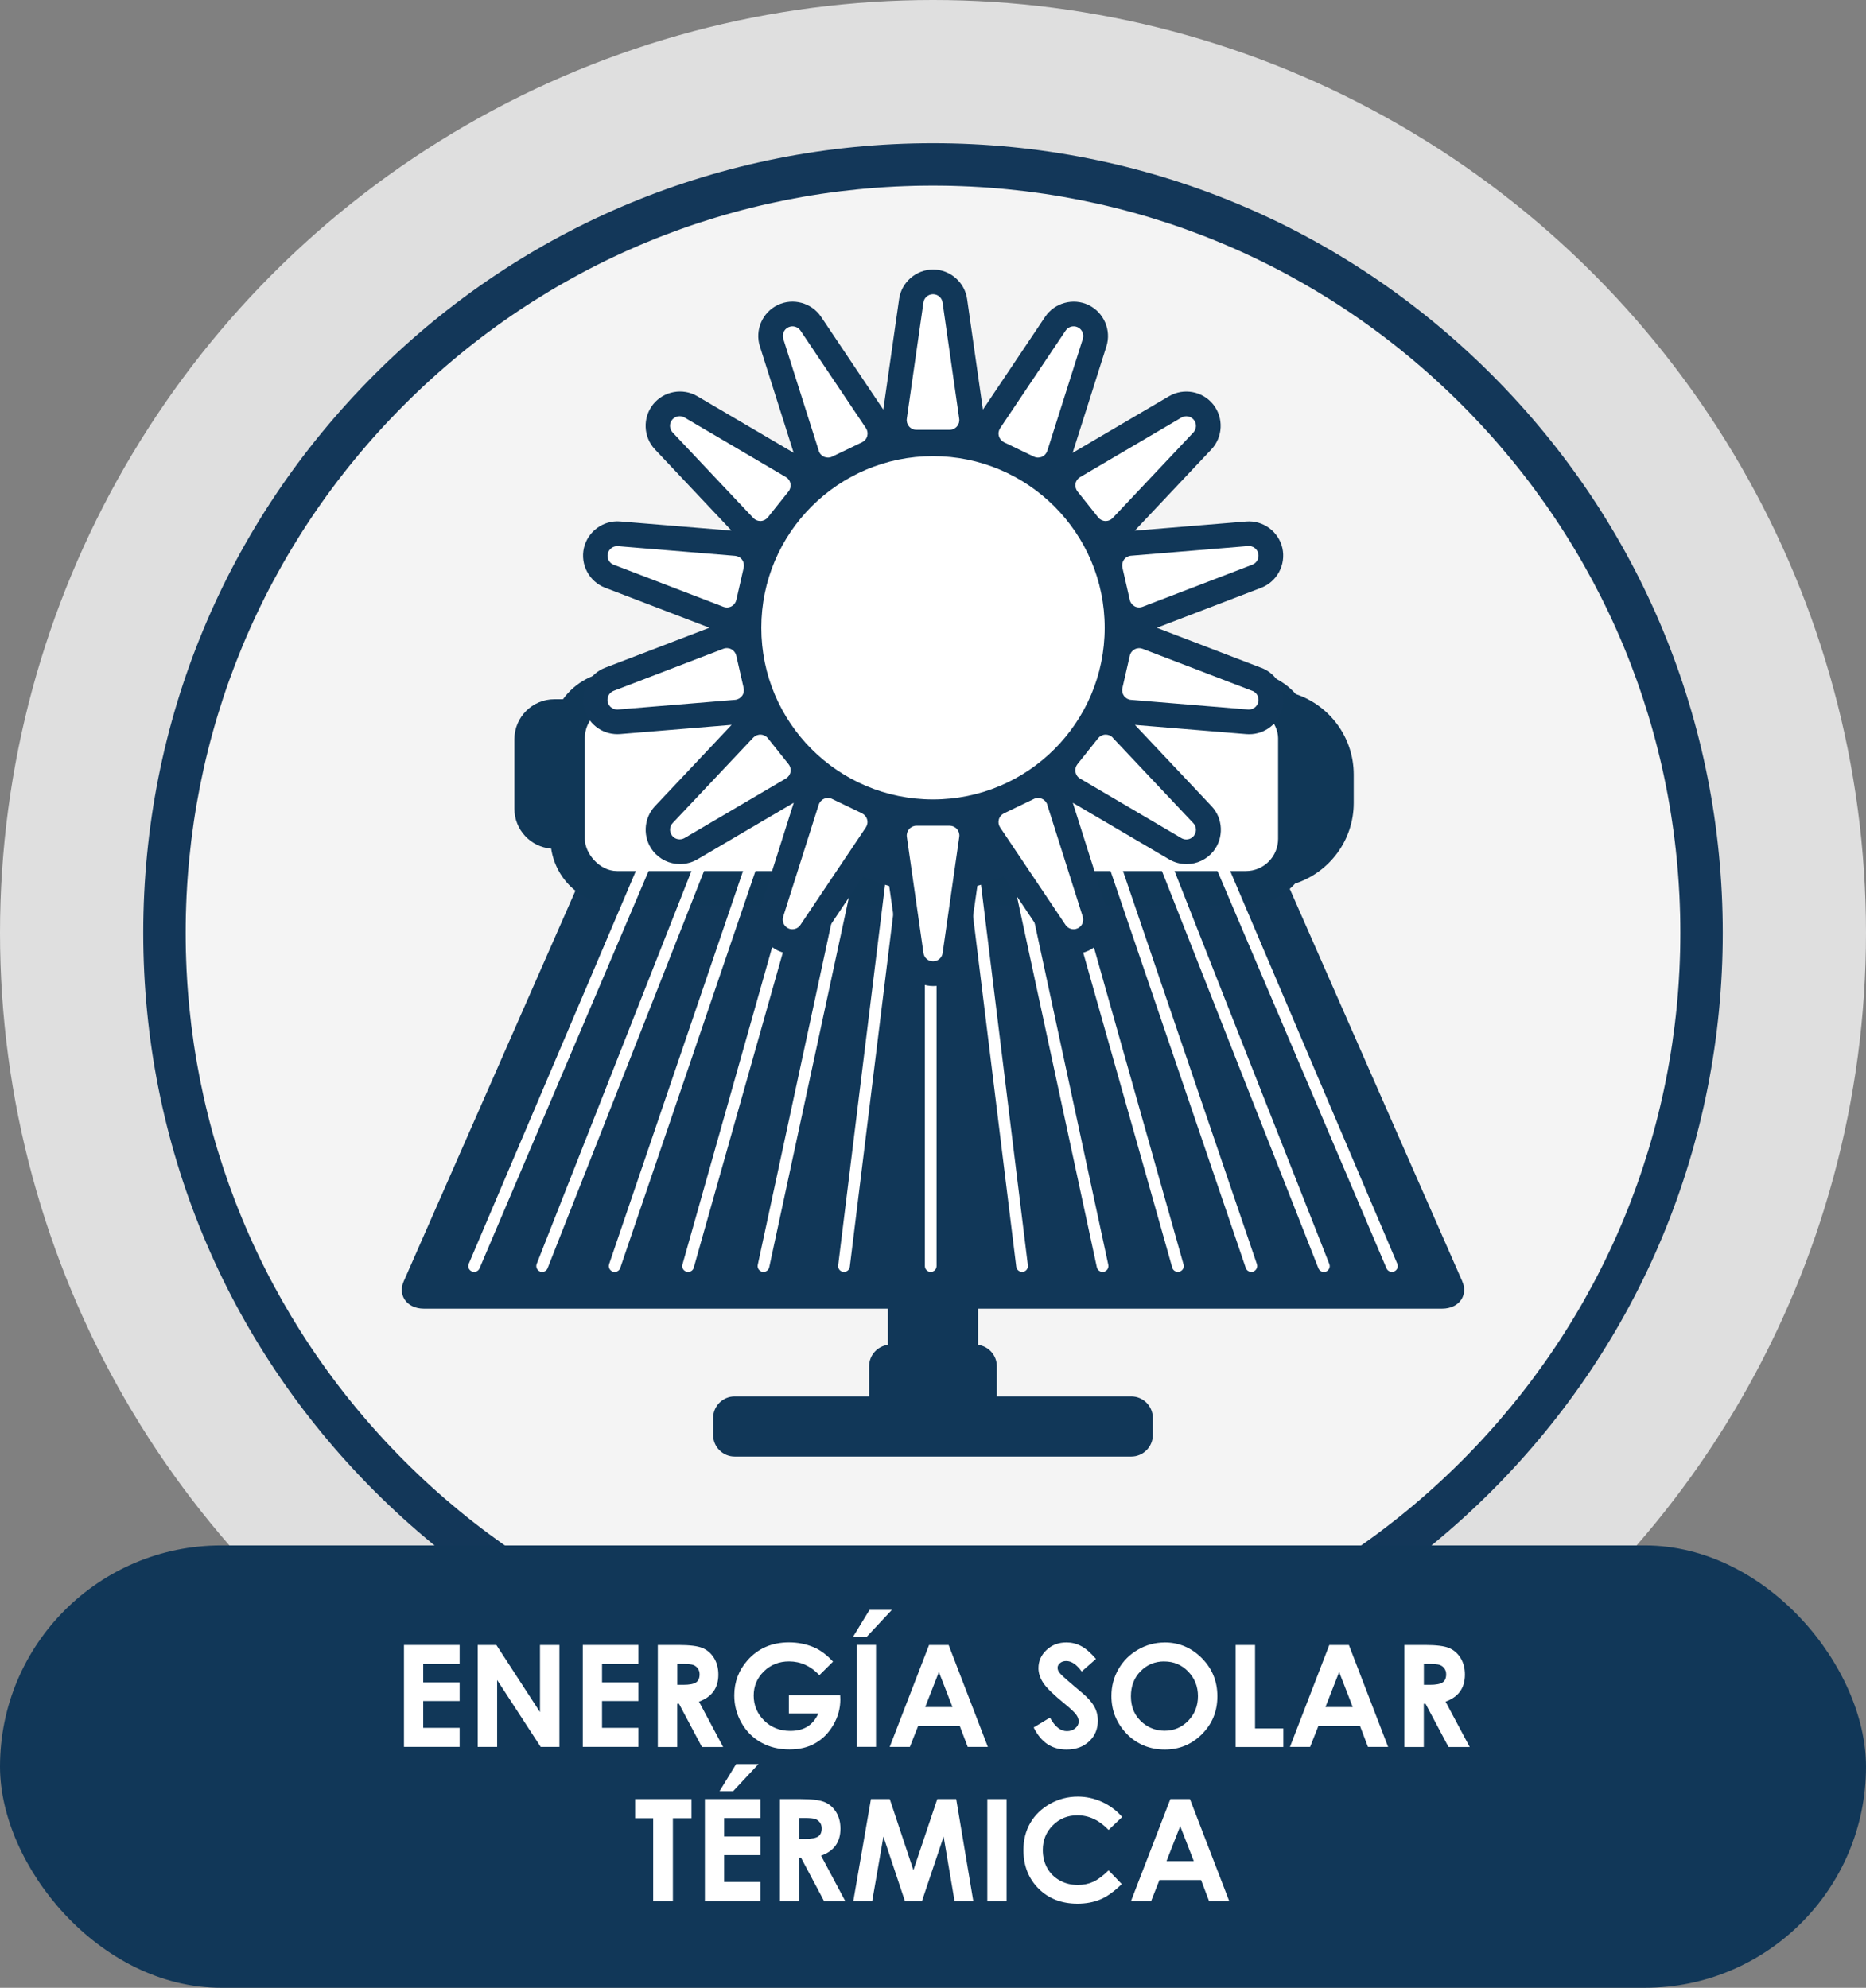 <?xml version="1.0" encoding="UTF-8"?><svg id="Capa_2" xmlns="http://www.w3.org/2000/svg" viewBox="0 0 335.3 357.26"><rect x="0" y="0" width="335.3" height="357.26" fill="#808080" stroke="none"/><defs><style>.cls-1,.cls-2,.cls-3{fill:#fff;}.cls-4{fill:#133759;}.cls-5{fill:#113758;}.cls-6{fill:#103757;}.cls-2{opacity:.75;}.cls-3{opacity:.65;}</style></defs><g id="DISEÑO"><g><g><circle class="cls-2" cx="167.65" cy="167.65" r="167.65"/><circle class="cls-3" cx="167.65" cy="167.65" r="134.29"/><path class="cls-4" d="M167.65,309.56c-37.91,0-73.54-14.76-100.35-41.56-26.8-26.8-41.56-62.44-41.56-100.35s14.76-73.54,41.56-100.35c26.8-26.8,62.44-41.56,100.35-41.56s73.54,14.76,100.35,41.56c26.8,26.8,41.56,62.44,41.56,100.35s-14.76,73.54-41.56,100.35c-26.8,26.8-62.44,41.56-100.35,41.56Zm0-276.2c-35.87,0-69.59,13.97-94.96,39.33-25.36,25.36-39.33,59.09-39.33,94.96s13.97,69.59,39.33,94.96c25.36,25.36,59.09,39.33,94.96,39.33s69.59-13.97,94.96-39.33c25.36-25.36,39.33-59.09,39.33-94.96s-13.97-69.59-39.33-94.96c-25.36-25.36-59.09-39.33-94.96-39.33Z"/></g><rect class="cls-5" x="0" y="277.75" width="335.3" height="79.51" rx="39.75" ry="39.75"/><g><path class="cls-5" d="M262.77,230.32l-37.75-85.9c-.57-1.29-2.33-1.87-3.82-1.87H114.1c-1.49,0-3.25,.58-3.82,1.87l-37.75,85.9c-.49,1.13-.43,2.31,.18,3.24,.68,1.04,1.94,1.64,3.44,1.64h83.4v6.51c-1.9,.24-3.38,1.87-3.38,3.84v5.42h-24.16c-2.13,0-3.87,1.74-3.87,3.87v3.07c0,2.13,1.74,3.87,3.87,3.87h71.27c2.13,0,3.87-1.74,3.87-3.87v-3.07c0-2.13-1.74-3.87-3.87-3.87h-24.16v-5.42c0-1.97-1.48-3.6-3.38-3.84v-6.51h83.4c1.51,0,2.76-.6,3.44-1.64,.61-.93,.68-2.12,.18-3.24Z"/><path class="cls-6" d="M232.85,124.76c-2.2-2.5-5.41-4.08-8.99-4.08H110.88c-4,0-7.54,1.97-9.72,4.99h-1.54c-3.97,0-7.19,3.23-7.19,7.19v12.5c0,3.77,2.92,6.86,6.61,7.16,.86,5.77,5.84,10.21,11.84,10.21h112.98c3.51,0,6.67-1.52,8.86-3.93,6.11-1.99,10.53-7.73,10.53-14.49v-5.11c0-6.71-4.36-12.42-10.4-14.45Z"/><rect class="cls-1" x="105.09" y="126.86" width="124.57" height="29.69" rx="5.79" ry="5.79"/><g><path class="cls-1" d="M167.24,153c-.58,0-1.05,.47-1.05,1.05v73.49c0,.58,.47,1.05,1.05,1.05s1.05-.47,1.05-1.05v-73.49c0-.58-.47-1.05-1.05-1.05Z"/><path class="cls-1" d="M153.24,153.02c-.57-.12-1.13,.24-1.25,.81l-15.83,73.49c-.12,.57,.24,1.13,.81,1.25,.07,.02,.15,.02,.22,.02,.49,0,.92-.34,1.03-.83l15.83-73.49c.12-.57-.24-1.13-.81-1.25Z"/><path class="cls-1" d="M135.82,153.05c-.55-.19-1.15,.11-1.34,.66l-25.03,73.49c-.19,.55,.11,1.15,.66,1.34,.11,.04,.23,.06,.34,.06,.44,0,.85-.28,1-.71l25.03-73.49c.19-.55-.11-1.15-.66-1.34Z"/><path class="cls-1" d="M126.75,153.07c-.54-.21-1.15,.05-1.37,.59l-28.94,73.49c-.21,.54,.05,1.15,.59,1.37,.13,.05,.26,.07,.39,.07,.42,0,.82-.25,.98-.67l28.94-73.49c.21-.54-.05-1.15-.59-1.37Z"/><path class="cls-1" d="M144.7,153.04c-.56-.16-1.14,.17-1.3,.73l-20.77,73.49c-.16,.56,.17,1.14,.73,1.3,.1,.03,.19,.04,.29,.04,.46,0,.88-.3,1.01-.77l20.77-73.49c.16-.56-.17-1.14-.73-1.3Z"/><path class="cls-1" d="M160.83,153.01c-.58-.07-1.1,.34-1.17,.92l-9.05,73.49c-.07,.58,.34,1.1,.92,1.17,.04,0,.09,0,.13,0,.52,0,.98-.39,1.04-.93l9.05-73.49c.07-.58-.34-1.1-.92-1.17Z"/><path class="cls-1" d="M116.87,153.08c-.53-.23-1.15,.02-1.38,.56l-31.26,73.49c-.23,.54,.02,1.15,.56,1.38,.13,.06,.27,.08,.41,.08,.41,0,.8-.24,.97-.64l31.26-73.49c.23-.54-.02-1.15-.56-1.38Z"/><path class="cls-1" d="M183.32,153.83c-.12-.57-.69-.93-1.25-.81-.57,.12-.93,.68-.81,1.25l15.83,73.49c.11,.49,.54,.83,1.03,.83,.07,0,.15,0,.22-.02,.57-.12,.93-.68,.81-1.25l-15.83-73.49Z"/><path class="cls-1" d="M200.82,153.71c-.19-.55-.79-.85-1.34-.66-.55,.19-.85,.79-.66,1.34l25.03,73.49c.15,.44,.56,.71,1,.71,.11,0,.23-.02,.34-.06,.55-.19,.85-.79,.66-1.34l-25.03-73.49Z"/><path class="cls-1" d="M209.92,153.66c-.21-.54-.82-.81-1.37-.59-.54,.21-.81,.83-.59,1.37l28.94,73.49c.16,.41,.56,.67,.98,.67,.13,0,.26-.02,.39-.07,.54-.21,.81-.83,.59-1.37l-28.94-73.49Z"/><path class="cls-1" d="M191.9,153.76c-.16-.56-.74-.89-1.3-.73-.56,.16-.89,.74-.73,1.3l20.77,73.49c.13,.46,.55,.77,1.01,.77,.09,0,.19-.01,.29-.04,.56-.16,.89-.74,.73-1.3l-20.77-73.49Z"/><path class="cls-1" d="M175.65,153.92c-.07-.58-.6-.99-1.17-.92-.58,.07-.99,.6-.92,1.17l9.05,73.49c.07,.53,.52,.93,1.04,.93,.04,0,.09,0,.13,0,.58-.07,.99-.6,.92-1.17l-9.05-73.49Z"/><path class="cls-1" d="M251.08,227.13l-31.26-73.49c-.23-.54-.85-.78-1.38-.56-.54,.23-.79,.85-.56,1.38l31.26,73.49c.17,.4,.56,.64,.97,.64,.14,0,.28-.03,.41-.08,.54-.23,.79-.85,.56-1.38Z"/></g><ellipse class="cls-5" cx="167.65" cy="142.69" rx="23.27" ry="17.58"/><path class="cls-5" d="M226.62,120.02l-18.75-7.19,18.75-7.19c2.85-1.09,4.48-4.16,3.81-7.14-.68-2.98-3.49-5.03-6.52-4.77l-20.01,1.65,13.77-14.61c2.09-2.22,2.24-5.69,.33-8.08-1.9-2.39-5.32-3.02-7.95-1.47l-17.31,10.17,6.07-19.14c.92-2.91-.46-6.1-3.21-7.43-2.75-1.32-6.1-.41-7.8,2.12l-11.18,16.68-2.84-19.88c-.43-3.02-3.06-5.3-6.11-5.3s-5.68,2.28-6.11,5.3l-2.84,19.88-11.18-16.68c-1.7-2.53-5.06-3.45-7.8-2.12-2.75,1.32-4.13,4.52-3.2,7.42l6.07,19.14-17.31-10.17c-2.63-1.55-6.05-.91-7.95,1.47-1.9,2.39-1.76,5.86,.33,8.08l13.77,14.61-20-1.65c-3.04-.26-5.85,1.8-6.53,4.78-.68,2.97,.96,6.04,3.81,7.13l18.75,7.19-18.75,7.19c-2.85,1.09-4.48,4.16-3.81,7.14,.65,2.82,3.12,4.8,6.02,4.8,.17,0,.34,0,.51-.02l20.01-1.65-13.77,14.61c-2.09,2.22-2.24,5.69-.33,8.08,1.18,1.48,2.94,2.32,4.83,2.32,1.1,0,2.18-.29,3.13-.85l17.31-10.17-6.07,19.14c-.92,2.91,.46,6.1,3.21,7.43,.83,.4,1.75,.61,2.67,.61,2.06,0,3.98-1.02,5.13-2.73l11.18-16.68,2.84,19.88c.43,3.02,3.06,5.3,6.11,5.3s5.68-2.28,6.11-5.3l2.84-19.88,11.18,16.68c1.15,1.71,3.06,2.73,5.13,2.73,.92,0,1.85-.21,2.68-.61,2.75-1.32,4.13-4.52,3.2-7.42l-6.07-19.14,17.31,10.17c.95,.56,2.03,.85,3.13,.85,1.89,0,3.65-.85,4.83-2.32,1.9-2.39,1.76-5.86-.33-8.08l-13.77-14.61,20.01,1.65c.17,.01,.34,.02,.51,.02,2.9,0,5.37-1.97,6.02-4.8,.68-2.97-.96-6.04-3.81-7.13Z"/><g><circle class="cls-1" cx="167.65" cy="112.83" r="30.85"/><path class="cls-1" d="M164.67,77.25h5.97c.5,0,.98-.22,1.31-.6,.33-.38,.48-.88,.41-1.38l-2.99-20.9c-.12-.86-.85-1.49-1.72-1.49s-1.6,.64-1.72,1.49l-2.99,20.9c-.07,.5,.08,1,.41,1.38,.33,.38,.81,.6,1.31,.6Z"/><path class="cls-1" d="M147.12,81.03c.15,.48,.5,.87,.97,1.07,.22,.09,.45,.14,.69,.14,.26,0,.52-.06,.75-.17l5.38-2.59c.45-.22,.79-.62,.92-1.11,.13-.49,.05-1-.23-1.42l-11.76-17.53c-.48-.72-1.42-.97-2.19-.6-.78,.37-1.16,1.26-.9,2.09l6.38,20.12Z"/><path class="cls-1" d="M135.35,93.09c.33,.35,.79,.55,1.26,.55,.02,0,.05,0,.07,0,.5-.02,.97-.26,1.29-.65l3.72-4.67c.31-.39,.44-.9,.35-1.4-.09-.49-.39-.93-.83-1.18l-18.2-10.7c-.74-.44-1.7-.26-2.24,.41s-.5,1.64,.09,2.27l14.48,15.36Z"/><path class="cls-1" d="M110.28,101.5l19.71,7.56c.2,.08,.41,.12,.62,.12,.28,0,.56-.07,.82-.2,.44-.24,.76-.65,.88-1.15l1.33-5.82c.11-.49,0-1.01-.29-1.41-.3-.41-.76-.66-1.26-.7l-21.04-1.74c-.86-.07-1.64,.5-1.84,1.34-.19,.84,.26,1.7,1.07,2.01Z"/><path class="cls-1" d="M133.34,125.07c.3-.41,.4-.92,.29-1.41l-1.33-5.82c-.11-.49-.43-.91-.88-1.15-.44-.24-.97-.27-1.44-.09l-19.71,7.56c-.81,.31-1.26,1.16-1.07,2.01,.18,.79,.89,1.35,1.69,1.35,.05,0,.1,0,.14,0l21.04-1.74c.5-.04,.96-.3,1.26-.7Z"/><path class="cls-1" d="M142.05,138.75c.09-.49-.04-1.01-.35-1.4l-3.72-4.67c-.31-.39-.78-.63-1.29-.65-.51-.02-.99,.18-1.34,.54l-14.48,15.36c-.59,.63-.63,1.6-.09,2.27,.34,.43,.84,.65,1.36,.65,.3,0,.6-.08,.88-.24l18.2-10.7c.43-.25,.74-.69,.83-1.18Z"/><path class="cls-1" d="M154.9,146.18l-5.38-2.59c-.45-.22-.98-.23-1.44-.03-.46,.2-.81,.59-.97,1.07l-6.38,20.12c-.26,.82,.12,1.71,.9,2.09,.24,.12,.5,.17,.75,.17,.56,0,1.11-.27,1.44-.77l11.76-17.53c.28-.42,.37-.94,.23-1.42-.13-.49-.47-.89-.92-1.11Z"/><path class="cls-1" d="M170.64,148.41h-5.97c-.5,0-.98,.22-1.31,.6-.33,.38-.48,.88-.41,1.38l2.99,20.9c.12,.86,.85,1.49,1.72,1.49s1.6-.64,1.72-1.49l2.99-20.9c.07-.5-.08-1-.41-1.38-.33-.38-.81-.6-1.31-.6Z"/><path class="cls-1" d="M188.19,144.63c-.15-.48-.5-.87-.97-1.07-.46-.2-.99-.19-1.44,.03l-5.38,2.59c-.45,.22-.79,.62-.92,1.11-.13,.49-.05,1,.23,1.42l11.76,17.53c.33,.49,.88,.77,1.44,.77,.25,0,.51-.06,.75-.17,.78-.37,1.16-1.26,.9-2.09l-6.38-20.12Z"/><path class="cls-1" d="M199.95,132.57c-.35-.37-.83-.56-1.34-.54-.5,.02-.97,.26-1.29,.65l-3.72,4.67c-.31,.39-.44,.9-.35,1.4,.09,.49,.39,.93,.83,1.18l18.2,10.7c.27,.16,.58,.24,.88,.24,.51,0,1.02-.23,1.36-.65,.54-.68,.5-1.64-.09-2.27l-14.48-15.36Z"/><path class="cls-1" d="M225.03,124.17l-19.71-7.56c-.47-.18-.99-.15-1.44,.09-.44,.24-.76,.65-.87,1.15l-1.33,5.82c-.11,.49,0,1.01,.29,1.41,.3,.41,.76,.66,1.26,.7l21.04,1.74s.1,0,.14,0c.8,0,1.51-.55,1.69-1.35,.19-.84-.26-1.7-1.07-2.01Z"/><path class="cls-1" d="M201.97,100.59c-.3,.41-.4,.92-.29,1.41l1.33,5.82c.11,.49,.43,.91,.87,1.15,.25,.14,.54,.2,.82,.2,.21,0,.42-.04,.62-.12l19.71-7.56c.81-.31,1.26-1.16,1.07-2.01-.19-.84-.97-1.41-1.84-1.34l-21.04,1.74c-.5,.04-.96,.3-1.26,.7Z"/><path class="cls-1" d="M193.26,86.92c-.09,.49,.04,1,.35,1.4l3.72,4.67c.31,.39,.78,.63,1.29,.65,.02,0,.05,0,.07,0,.48,0,.93-.2,1.26-.55l14.48-15.36c.59-.63,.63-1.6,.09-2.27-.54-.67-1.49-.85-2.24-.41l-18.2,10.7c-.43,.25-.74,.69-.83,1.18Z"/><path class="cls-1" d="M180.4,79.48l5.38,2.59c.24,.11,.5,.17,.75,.17,.23,0,.47-.05,.69-.14,.46-.2,.81-.59,.97-1.07l6.38-20.12c.26-.82-.12-1.71-.9-2.09-.78-.38-1.71-.12-2.19,.6l-11.76,17.53c-.28,.42-.37,.94-.23,1.42,.13,.49,.47,.89,.92,1.11Z"/></g></g><g><path class="cls-1" d="M72.59,295.65h10v3.41h-6.54v3.31h6.54v3.35h-6.54v4.82h6.54v3.42h-10v-18.32Z"/><path class="cls-1" d="M85.85,295.65h3.34l7.84,12.06v-12.06h3.49v18.32h-3.36l-7.83-12.02v12.02h-3.49v-18.32Z"/><path class="cls-1" d="M104.72,295.65h10v3.41h-6.54v3.31h6.54v3.35h-6.54v4.82h6.54v3.42h-10v-18.32Z"/><path class="cls-1" d="M118.21,295.65h3.7c2.02,0,3.46,.18,4.32,.54s1.55,.96,2.07,1.8,.78,1.83,.78,2.98c0,1.2-.29,2.21-.87,3.02-.58,.81-1.45,1.42-2.61,1.84l4.34,8.15h-3.81l-4.12-7.76h-.32v7.76h-3.49v-18.32Zm3.49,7.16h1.09c1.11,0,1.87-.15,2.29-.44,.42-.29,.63-.77,.63-1.45,0-.4-.1-.75-.31-1.04-.21-.3-.48-.51-.83-.64-.35-.13-.99-.19-1.91-.19h-.96v3.76Z"/><path class="cls-1" d="M149.69,298.64l-2.46,2.43c-1.55-1.64-3.37-2.47-5.44-2.47-1.8,0-3.31,.6-4.53,1.79-1.22,1.2-1.83,2.65-1.83,4.36s.63,3.27,1.9,4.5c1.26,1.23,2.82,1.84,4.68,1.84,1.21,0,2.22-.25,3.05-.76s1.49-1.3,2-2.38h-5.31v-3.28h9.22l.03,.77c0,1.6-.42,3.12-1.25,4.56-.83,1.44-1.91,2.53-3.23,3.29-1.32,.76-2.87,1.13-4.65,1.13-1.9,0-3.6-.41-5.09-1.24s-2.67-2-3.54-3.53c-.87-1.53-1.3-3.18-1.3-4.94,0-2.42,.8-4.53,2.4-6.33,1.9-2.13,4.38-3.2,7.42-3.2,1.59,0,3.08,.29,4.47,.88,1.17,.5,2.32,1.35,3.44,2.57Z"/><path class="cls-1" d="M156.24,289.34h4.02l-4.56,4.88h-2.44l2.98-4.88Zm-2.29,6.3h3.46v18.32h-3.46v-18.32Z"/><path class="cls-1" d="M166.92,295.65h3.54l7.05,18.32h-3.62l-1.43-3.77h-7.48l-1.49,3.77h-3.62l7.07-18.32Zm1.79,4.86l-2.46,6.29h4.9l-2.44-6.29Z"/><path class="cls-1" d="M196.95,298.14l-2.58,2.28c-.91-1.26-1.83-1.89-2.77-1.89-.46,0-.83,.12-1.12,.37s-.44,.52-.44,.83,.1,.6,.31,.87c.28,.37,1.14,1.15,2.56,2.35,1.33,1.11,2.14,1.81,2.42,2.11,.71,.71,1.21,1.4,1.5,2.05,.3,.65,.44,1.36,.44,2.14,0,1.5-.52,2.75-1.56,3.72-1.04,.98-2.39,1.47-4.07,1.47-1.3,0-2.44-.32-3.41-.96-.97-.64-1.8-1.64-2.49-3.01l2.93-1.77c.88,1.62,1.9,2.43,3.04,2.43,.6,0,1.1-.17,1.51-.52,.41-.35,.61-.75,.61-1.21,0-.42-.15-.83-.46-1.25-.31-.42-.99-1.05-2.03-1.91-2-1.63-3.29-2.88-3.87-3.77-.58-.88-.87-1.77-.87-2.65,0-1.27,.48-2.36,1.45-3.27,.97-.91,2.16-1.36,3.58-1.36,.92,0,1.79,.21,2.61,.64,.83,.42,1.72,1.2,2.69,2.32Z"/><path class="cls-1" d="M209.26,295.19c2.59,0,4.82,.94,6.69,2.82s2.8,4.16,2.8,6.86-.92,4.94-2.76,6.79c-1.84,1.85-4.07,2.78-6.7,2.78s-5.04-.95-6.85-2.85c-1.82-1.9-2.73-4.16-2.73-6.78,0-1.75,.42-3.36,1.27-4.83,.85-1.47,2.01-2.63,3.5-3.49,1.48-.86,3.08-1.29,4.79-1.29Zm-.04,3.41c-1.7,0-3.12,.59-4.28,1.77-1.16,1.18-1.73,2.68-1.73,4.5,0,2.03,.73,3.63,2.18,4.81,1.13,.92,2.43,1.38,3.89,1.38,1.65,0,3.06-.6,4.23-1.79,1.16-1.2,1.75-2.67,1.75-4.42s-.59-3.22-1.76-4.43-2.6-1.81-4.28-1.81Z"/><path class="cls-1" d="M222.03,295.65h3.49v15h5.08v3.33h-8.57v-18.32Z"/><path class="cls-1" d="M238.84,295.65h3.54l7.05,18.32h-3.62l-1.43-3.77h-7.48l-1.49,3.77h-3.62l7.07-18.32Zm1.79,4.86l-2.46,6.29h4.9l-2.44-6.29Z"/><path class="cls-1" d="M252.36,295.65h3.7c2.02,0,3.46,.18,4.32,.54s1.55,.96,2.07,1.8,.78,1.83,.78,2.98c0,1.2-.29,2.21-.87,3.02-.58,.81-1.45,1.42-2.61,1.84l4.34,8.15h-3.81l-4.12-7.76h-.32v7.76h-3.49v-18.32Zm3.49,7.16h1.09c1.11,0,1.87-.15,2.29-.44,.42-.29,.63-.77,.63-1.45,0-.4-.1-.75-.31-1.04-.21-.3-.48-.51-.83-.64-.35-.13-.99-.19-1.91-.19h-.96v3.76Z"/><path class="cls-1" d="M114.12,323.34h10.13v3.44h-3.34v14.88h-3.54v-14.88h-3.25v-3.44Z"/><path class="cls-1" d="M126.66,323.34h10v3.41h-6.54v3.31h6.54v3.35h-6.54v4.82h6.54v3.43h-10v-18.32Zm5.62-6.3h4.02l-4.56,4.88h-2.44l2.98-4.88Z"/><path class="cls-1" d="M140.15,323.34h3.7c2.02,0,3.46,.18,4.32,.54,.86,.36,1.55,.96,2.07,1.8,.52,.84,.78,1.83,.78,2.98,0,1.2-.29,2.21-.87,3.02-.58,.81-1.45,1.42-2.61,1.84l4.34,8.15h-3.81l-4.12-7.76h-.32v7.76h-3.49v-18.32Zm3.49,7.16h1.09c1.11,0,1.87-.15,2.29-.44,.42-.29,.63-.78,.63-1.45,0-.4-.1-.75-.31-1.04-.21-.3-.48-.51-.83-.64s-.99-.19-1.91-.19h-.96v3.76Z"/><path class="cls-1" d="M156.48,323.34h3.4l4.25,12.78,4.29-12.78h3.4l3.07,18.32h-3.37l-1.96-11.57-3.89,11.57h-3.07l-3.86-11.57-2.01,11.57h-3.4l3.17-18.32Z"/><path class="cls-1" d="M177.41,323.34h3.46v18.32h-3.46v-18.32Z"/><path class="cls-1" d="M201.64,326.56l-2.44,2.33c-1.66-1.75-3.53-2.63-5.6-2.63-1.75,0-3.23,.6-4.42,1.8-1.2,1.2-1.8,2.67-1.8,4.43,0,1.22,.27,2.31,.8,3.25,.53,.95,1.28,1.69,2.25,2.23s2.05,.81,3.24,.81c1.01,0,1.94-.19,2.77-.57s1.76-1.07,2.76-2.06l2.37,2.47c-1.35,1.32-2.63,2.24-3.84,2.75s-2.58,.77-4.12,.77c-2.85,0-5.18-.9-6.99-2.71-1.81-1.81-2.72-4.12-2.72-6.94,0-1.83,.41-3.45,1.24-4.87s2.01-2.56,3.55-3.43c1.54-.86,3.2-1.29,4.98-1.29,1.51,0,2.97,.32,4.37,.96,1.4,.64,2.61,1.55,3.62,2.72Z"/><path class="cls-1" d="M210.28,323.34h3.54l7.05,18.32h-3.62l-1.43-3.77h-7.48l-1.49,3.77h-3.62l7.07-18.32Zm1.79,4.86l-2.46,6.29h4.9l-2.44-6.29Z"/></g></g></g></svg>